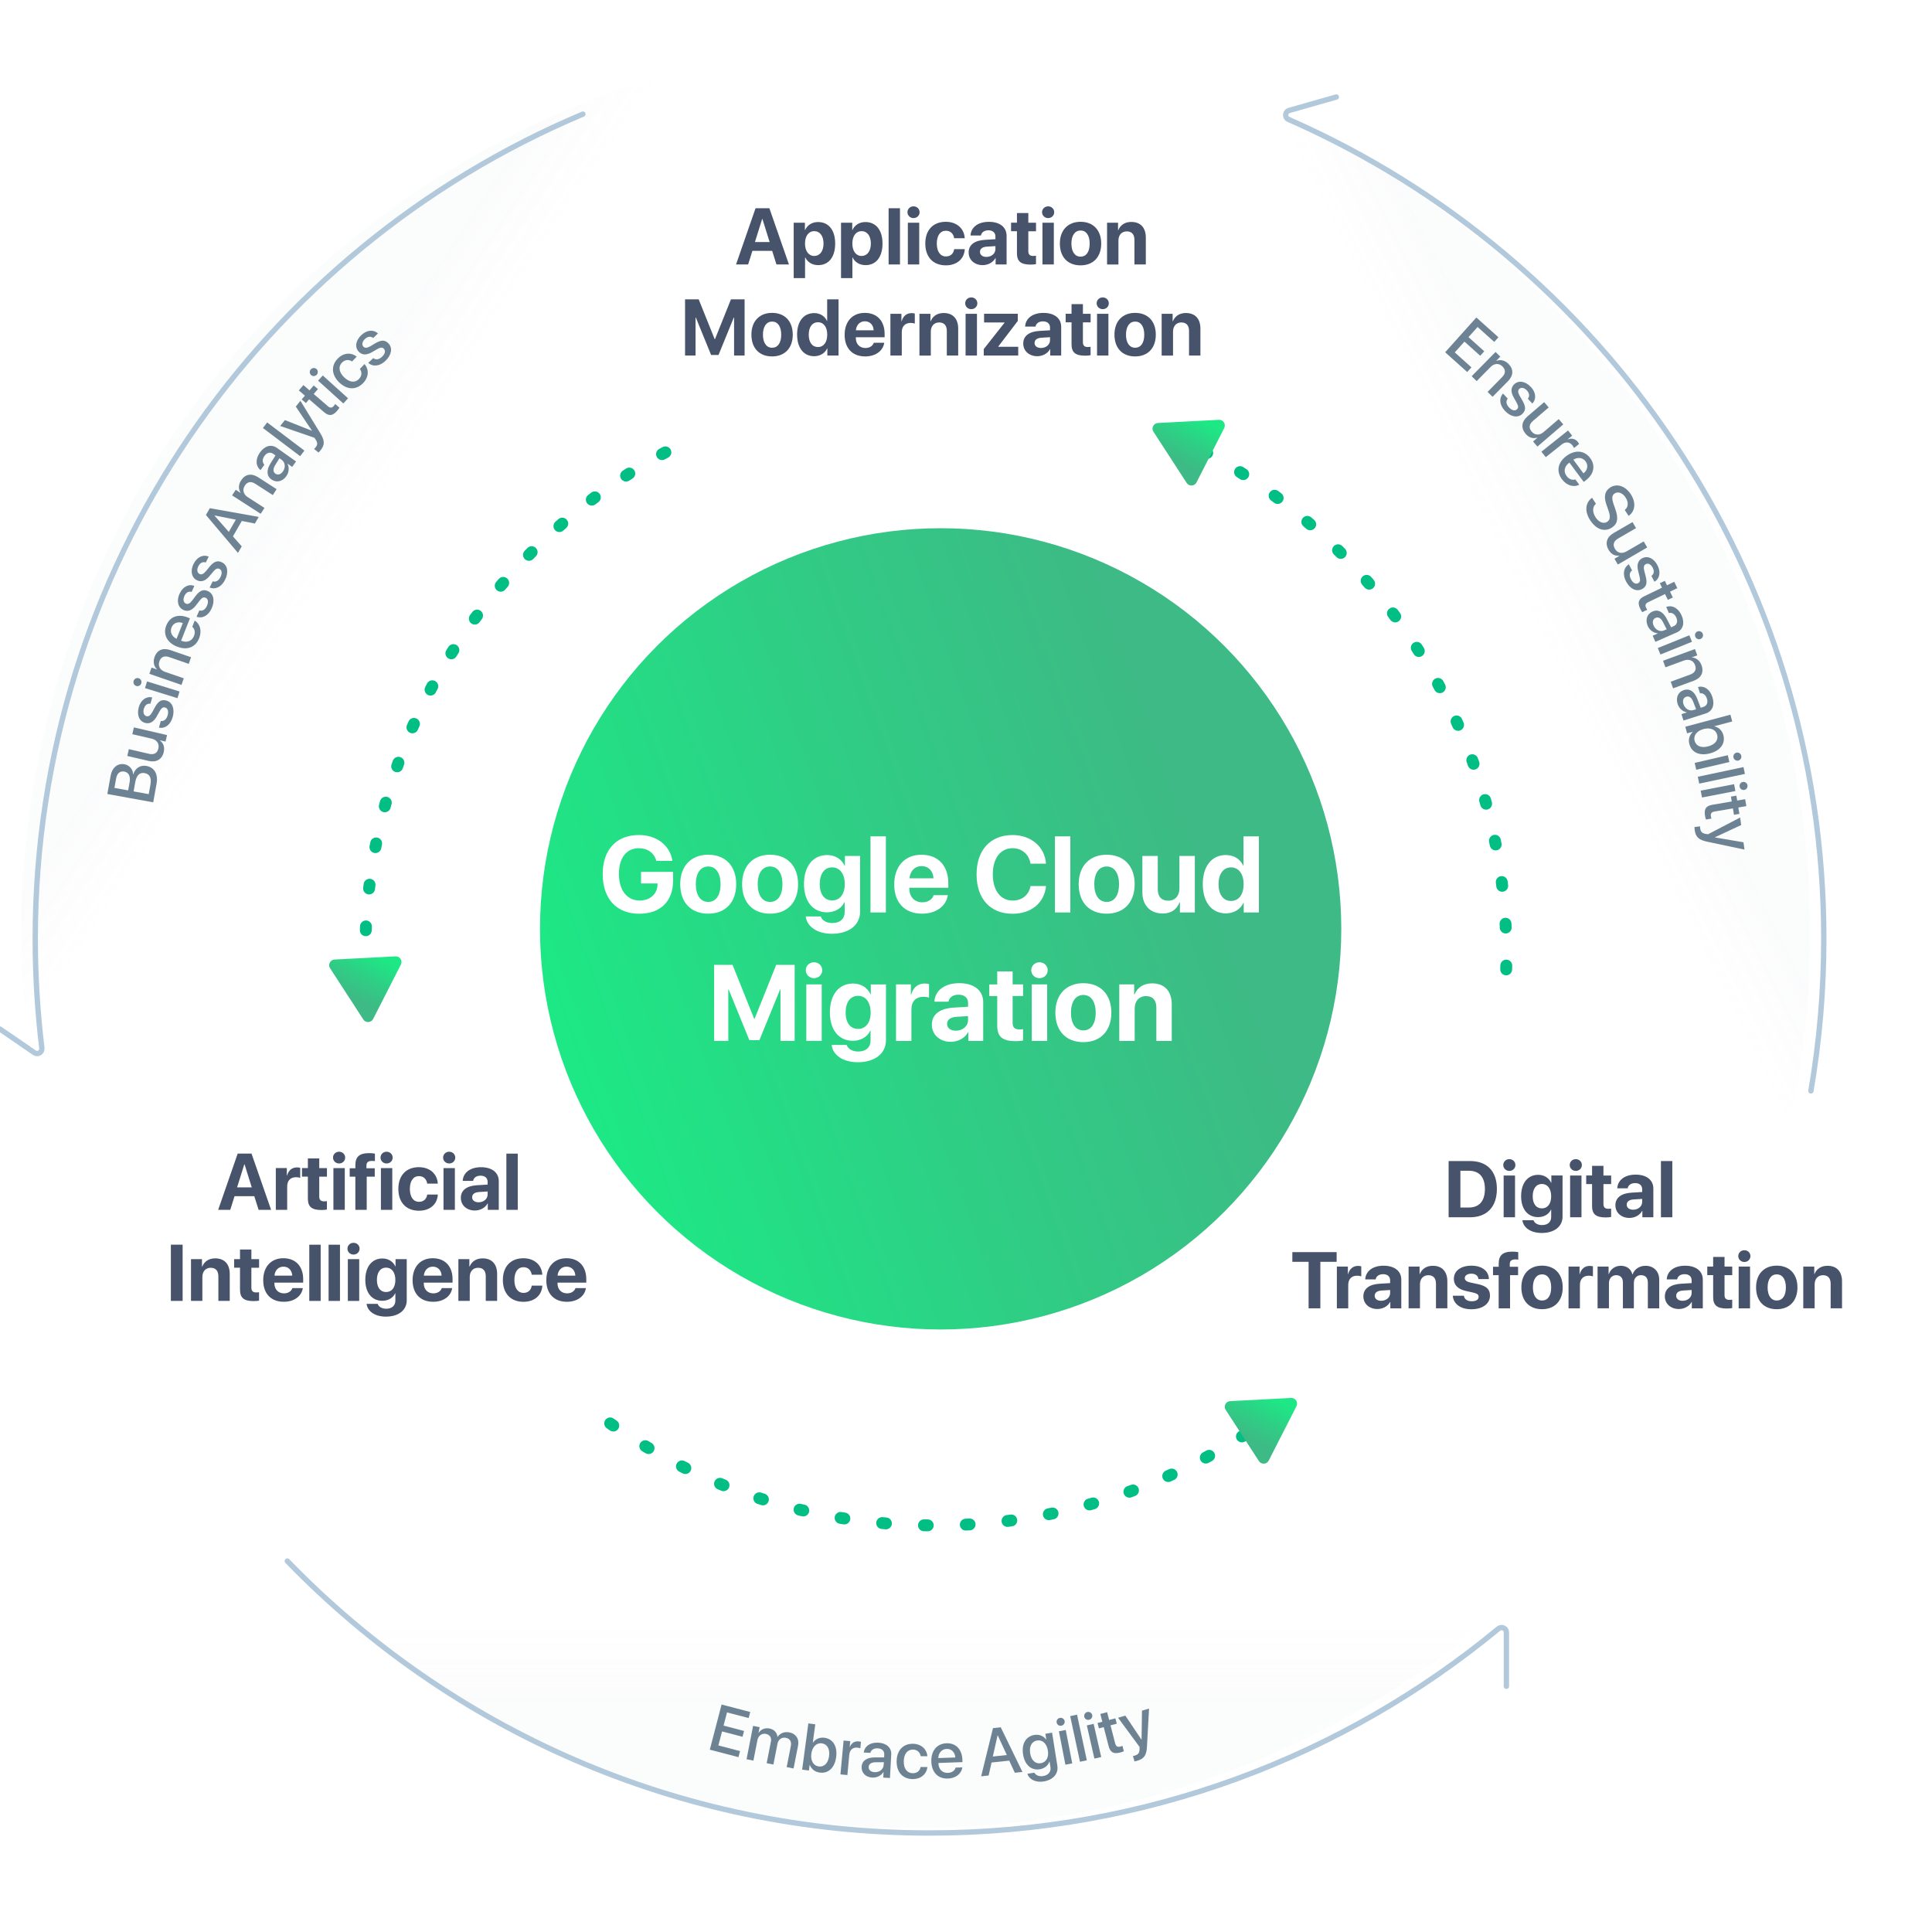 <?xml version="1.0" encoding="UTF-8"?>
<svg id="Layer_1" data-name="Layer 1" xmlns="http://www.w3.org/2000/svg" xmlns:xlink="http://www.w3.org/1999/xlink" viewBox="0 0 700 700">
  <defs>
    <style>
      .cls-1 {
        filter: url(#drop-shadow-10);
      }

      .cls-1, .cls-2, .cls-3 {
        stroke: #b2c8db;
        stroke-linejoin: round;
        stroke-width: 1.94px;
      }

      .cls-1, .cls-2, .cls-3, .cls-4 {
        fill: none;
        stroke-linecap: round;
      }

      .cls-2 {
        filter: url(#drop-shadow-11);
      }

      .cls-3 {
        filter: url(#drop-shadow-12);
      }

      .cls-4 {
        stroke: #00be84;
        stroke-dasharray: 0 0 1.38 13.79;
        stroke-miterlimit: 10;
        stroke-width: 4.3px;
      }

      .cls-5 {
        fill: #fff;
      }

      .cls-6 {
        fill: #6d8393;
      }

      .cls-7 {
        fill: #46536b;
      }

      .cls-8 {
        fill: url(#linear-gradient-5);
      }

      .cls-8, .cls-9, .cls-10 {
        opacity: .15;
      }

      .cls-9 {
        fill: url(#linear-gradient-7);
      }

      .cls-10 {
        fill: url(#linear-gradient-6);
      }

      .cls-11 {
        fill: url(#linear-gradient-3);
      }

      .cls-12 {
        fill: url(#linear-gradient-4);
      }

      .cls-13 {
        fill: url(#linear-gradient-2);
      }

      .cls-14 {
        opacity: .75;
      }

      .cls-15 {
        fill: url(#linear-gradient);
        filter: url(#drop-shadow-9);
      }
    </style>
    <linearGradient id="linear-gradient" x1="504.65" y1="277.99" x2="167.08" y2="398.63" gradientUnits="userSpaceOnUse">
      <stop offset=".21" stop-color="#3dba85"/>
      <stop offset=".51" stop-color="#30cc85"/>
      <stop offset=".88" stop-color="#1de885"/>
    </linearGradient>
    <filter id="drop-shadow-9" filterUnits="userSpaceOnUse">
      <feOffset dx="0" dy="0"/>
      <feGaussianBlur result="blur" stdDeviation="14.33"/>
      <feFlood flood-color="#000" flood-opacity=".25"/>
      <feComposite in2="blur" operator="in"/>
      <feComposite in="SourceGraphic"/>
    </filter>
    <linearGradient id="linear-gradient-2" x1="422.22" y1="171.34" x2="434.14" y2="147.97" xlink:href="#linear-gradient"/>
    <linearGradient id="linear-gradient-3" x1="123.89" y1="365.74" x2="135.81" y2="342.37" xlink:href="#linear-gradient"/>
    <linearGradient id="linear-gradient-4" x1="448.39" y1="525.74" x2="460.31" y2="502.37" xlink:href="#linear-gradient"/>
    <linearGradient id="linear-gradient-5" x1="331.79" y1="661.69" x2="331.79" y2="580.42" gradientUnits="userSpaceOnUse">
      <stop offset=".54" stop-color="#d7dce2"/>
      <stop offset="1" stop-color="#fff" stop-opacity=".15"/>
    </linearGradient>
    <linearGradient id="linear-gradient-6" x1="616.21" y1="181.43" x2="542.28" y2="218.89" xlink:href="#linear-gradient-5"/>
    <linearGradient id="linear-gradient-7" x1="53.49" y1="169.28" x2="125.38" y2="216.87" xlink:href="#linear-gradient-5"/>
    <filter id="drop-shadow-10" filterUnits="userSpaceOnUse">
      <feOffset dx="0" dy="0"/>
      <feGaussianBlur result="blur-2" stdDeviation="31.99"/>
      <feFlood flood-color="#000" flood-opacity=".25"/>
      <feComposite in2="blur-2" operator="in"/>
      <feComposite in="SourceGraphic"/>
    </filter>
    <filter id="drop-shadow-11" filterUnits="userSpaceOnUse">
      <feOffset dx="0" dy="0"/>
      <feGaussianBlur result="blur-3" stdDeviation="31.99"/>
      <feFlood flood-color="#000" flood-opacity=".25"/>
      <feComposite in2="blur-3" operator="in"/>
      <feComposite in="SourceGraphic"/>
    </filter>
    <filter id="drop-shadow-12" filterUnits="userSpaceOnUse">
      <feOffset dx="0" dy="0"/>
      <feGaussianBlur result="blur-4" stdDeviation="31.99"/>
      <feFlood flood-color="#000" flood-opacity=".25"/>
      <feComposite in2="blur-4" operator="in"/>
      <feComposite in="SourceGraphic"/>
    </filter>
  </defs>
  <circle class="cls-15" cx="340.81" cy="336.54" r="145.16"/>
  <path class="cls-4" d="M133.43,367.34c-.72-7.02-1.09-14.16-1.09-21.37,0-83.48,49.48-155.4,120.72-188.05"/>
  <path class="cls-4" d="M463.56,511.02c-34.62,26.15-77.74,41.67-124.49,41.67s-86.1-14.19-119.92-38.32"/>
  <path class="cls-4" d="M422.55,156.78c72.58,32.09,123.24,104.73,123.24,189.19,0,5.89-.24,11.72-.73,17.48"/>
  <path class="cls-13" d="M417.92,156.42l12.04,18.56c.86,1.33,2.83,1.22,3.55-.18l10.05-19.71c.72-1.41-.36-3.07-1.94-2.98l-22.09,1.15c-1.58,.08-2.48,1.84-1.62,3.17Z"/>
  <path class="cls-11" d="M119.6,350.82l12.04,18.56c.86,1.33,2.83,1.22,3.55-.18l10.05-19.71c.72-1.41-.36-3.07-1.94-2.98l-22.09,1.15c-1.58,.08-2.48,1.84-1.62,3.17Z"/>
  <path class="cls-12" d="M444.09,510.82l12.04,18.56c.86,1.33,2.83,1.22,3.55-.18l10.05-19.71c.72-1.41-.36-3.07-1.94-2.98l-22.09,1.15c-1.58,.08-2.48,1.84-1.62,3.17Z"/>
  <g class="cls-14">
    <path class="cls-8" d="M575.5,551.76c-59.38,67.73-146.56,110.49-243.71,110.49s-184.33-42.76-243.71-110.49H221.17c33.11,17.21,70.73,26.91,110.62,26.91s77.51-9.71,110.62-26.91h133.09Z"/>
    <path class="cls-10" d="M655.81,338.26c0,39.14-6.94,76.66-19.66,111.4l-63.92-110.72v-.68c0-89.27-48.66-167.18-120.88-208.66l-63.85-110.59c152.41,26.42,268.31,159.28,268.31,319.25Z"/>
    <path class="cls-9" d="M276.08,19.01l-63.85,110.59c-72.22,41.48-120.88,119.39-120.88,208.66v.68l-63.92,110.72c-12.72-34.73-19.66-72.25-19.66-111.4C7.78,178.29,123.68,45.43,276.08,19.01Z"/>
  </g>
  <path class="cls-1" d="M104.1,565.6c58.89,60.76,141.38,98.53,232.68,98.53,78.31,0,150.14-27.78,206.15-74.03,1.14-.94,2.86-.14,2.86,1.34v19.53"/>
  <path class="cls-2" d="M656.13,395.25c3.07-17.92,4.67-36.34,4.67-55.14,0-132.67-79.75-246.72-193.92-296.83-1.5-.66-1.37-2.82,.21-3.27l17.08-4.86"/>
  <path class="cls-3" d="M211.19,41.35C94.62,90.41,12.77,205.7,12.77,340.11c0,13.42,.82,26.66,2.4,39.65,.18,1.5-1.47,2.51-2.71,1.65l-12.46-8.55"/>
  <g>
    <path class="cls-6" d="M267.56,636.65l-10.38-2.71,4.26-16.36,10.38,2.71-.57,2.19-7.84-2.04-1.25,4.78,7.42,1.94-.55,2.11-7.42-1.94-1.32,5.08,7.84,2.04-.58,2.2Z"/>
    <path class="cls-6" d="M272.86,625.32l2.37,.46-.4,2.04h.06c.8-1.23,2.25-1.88,3.88-1.56,1.68,.33,2.73,1.43,2.92,3.03h.06c.91-1.34,2.51-1.96,4.24-1.62,2.39,.47,3.64,2.36,3.17,4.77l-1.63,8.31-2.5-.49,1.51-7.71c.31-1.56-.36-2.63-1.83-2.91-1.47-.29-2.71,.6-3.01,2.13l-1.48,7.55-2.44-.48,1.55-7.9c.27-1.39-.44-2.45-1.84-2.72-1.47-.29-2.74,.65-3.05,2.21l-1.47,7.47-2.48-.49,2.37-12.1Z"/>
    <path class="cls-6" d="M293.41,639.43h-.05s-.28,2.07-.28,2.07l-2.44-.33,2.24-16.75,2.51,.33-.89,6.62h.06c.92-1.31,2.43-1.98,4.16-1.75,3.08,.41,4.76,3.12,4.24,6.99-.52,3.88-2.84,6.05-5.94,5.63-1.79-.24-3.05-1.29-3.62-2.81Zm.55-4.03c-.34,2.54,.78,4.37,2.68,4.62,1.97,.26,3.41-1.17,3.75-3.76,.34-2.57-.66-4.35-2.63-4.62-1.9-.25-3.46,1.24-3.8,3.76Z"/>
    <path class="cls-6" d="M305.65,630.63l2.4,.22-.19,2.09h.06c.54-1.39,1.72-2.14,3.17-2.01,.36,.03,.67,.12,.85,.17l-.22,2.35c-.19-.1-.63-.2-1.12-.25-1.62-.15-2.73,.84-2.89,2.58l-.68,7.35-2.52-.23,1.14-12.28Z"/>
    <path class="cls-6" d="M312.18,640.12c.12-2.15,1.84-3.38,4.77-3.38h3.38s.05-.96,.05-.96c.08-1.37-.8-2.24-2.34-2.33-1.46-.08-2.41,.57-2.7,1.65l-2.38-.13c.26-2.21,2.25-3.74,5.29-3.57,2.98,.17,4.8,1.85,4.66,4.32l-.47,8.48-2.42-.14,.11-2.02h-.06c-.79,1.32-2.39,2.1-4.01,2.01-2.41-.13-4.01-1.73-3.88-3.94Zm8-.67l.05-.97-3.04,.02c-1.51,.02-2.41,.64-2.46,1.69-.06,1.08,.79,1.83,2.14,1.9,1.77,.1,3.21-1.04,3.3-2.64Z"/>
    <path class="cls-6" d="M333.61,636.29c-.25-1.31-1.22-2.37-2.87-2.38-1.96-.02-3.26,1.6-3.29,4.25-.03,2.71,1.26,4.29,3.23,4.31,1.56,.02,2.59-.83,2.89-2.26l2.44,.03c-.3,2.62-2.41,4.38-5.38,4.35-3.53-.04-5.8-2.47-5.76-6.46,.04-3.91,2.36-6.37,5.86-6.33,3.18,.03,5.09,2.09,5.29,4.52l-2.41-.02Z"/>
    <path class="cls-6" d="M348.65,640.36c-.27,2.26-2.35,3.94-5.17,4.04-3.62,.13-5.9-2.24-6.04-6.13-.14-3.87,2-6.52,5.48-6.65,3.42-.12,5.64,2.22,5.77,5.96l.03,.87-8.71,.31v.15c.08,2.15,1.42,3.52,3.45,3.44,1.44-.05,2.48-.82,2.78-1.91l2.4-.09Zm-8.68-3.38l6.16-.22c-.12-1.88-1.37-3.17-3.14-3.1-1.77,.06-2.96,1.46-3.03,3.32Z"/>
    <path class="cls-6" d="M365.67,637.91l-6.41,.68-1.06,4.71-2.71,.29,4.29-17.45,2.82-.3,7.85,16.17-2.76,.29-2.02-4.38Zm-5.96-1.49l5.08-.54-3.28-7.11h-.07s-1.72,7.64-1.72,7.64Z"/>
    <path class="cls-6" d="M372.25,642.67l2.51-.4c.52,.96,1.74,1.46,3.17,1.23,1.96-.31,2.94-1.61,2.67-3.27l-.32-2h-.05c-.47,1.44-1.77,2.53-3.51,2.81-3.06,.49-5.44-1.58-6.04-5.38-.61-3.83,1-6.56,4.12-7.06,1.73-.27,3.28,.37,4.24,1.66h.05s-.33-2.09-.33-2.09l2.43-.39,1.9,11.96c.46,2.91-1.48,5.16-4.96,5.72-2.87,.46-5.24-.73-5.89-2.79Zm7.41-8.43c-.4-2.5-1.95-3.94-3.9-3.63-1.92,.31-2.92,2.11-2.51,4.65,.41,2.55,1.9,3.9,3.83,3.59,1.96-.31,2.99-2.1,2.59-4.62Z"/>
    <path class="cls-6" d="M382.84,624.13c-.15-.79,.37-1.55,1.16-1.71,.8-.16,1.57,.35,1.73,1.14,.15,.78-.37,1.54-1.18,1.7-.79,.15-1.56-.35-1.71-1.14Zm.81,3.15l2.49-.48,2.35,12.1-2.48,.48-2.35-12.1Z"/>
    <path class="cls-6" d="M387.75,621.78l2.48-.53,3.55,16.54-2.48,.53-3.55-16.54Z"/>
    <path class="cls-6" d="M392.86,622.03c-.18-.79,.32-1.56,1.1-1.74,.8-.18,1.58,.3,1.76,1.09,.18,.78-.32,1.55-1.12,1.73-.79,.18-1.57-.3-1.75-1.08Zm.92,3.12l2.47-.56,2.74,12.02-2.47,.56-2.74-12.02Z"/>
    <path class="cls-6" d="M401.13,620.35l.73,2.83,2.27-.59,.5,1.94-2.27,.59,1.7,6.58c.27,1.03,.84,1.38,1.84,1.12,.25-.06,.64-.19,.79-.26l.5,1.94c-.25,.14-.79,.33-1.33,.47-2.42,.62-3.6-.05-4.19-2.35l-1.77-6.85-1.74,.45-.5-1.94,1.74-.45-.73-2.83,2.46-.64Z"/>
    <path class="cls-6" d="M411.06,638.2l-.58-1.97c.19,0,.6-.13,.8-.19,1.13-.34,1.59-.98,1.6-2.31,0-.02,0-.78,0-.79l-7.78-10.57,2.63-.78,5.85,8.73h.03s.15-10.52,.15-10.52l2.56-.76-.75,13.75c-.16,3.17-1.05,4.43-3.51,5.16-.19,.06-.82,.22-1,.24Z"/>
  </g>
  <g>
    <path class="cls-6" d="M55.52,290.7l-16.63-3.02,1.2-6.64c.54-2.95,2.52-4.59,5.04-4.13,1.76,.32,3.11,1.91,3.08,3.62l.09,.02c.66-2.21,2.54-3.44,4.75-3.04,2.93,.53,4.32,2.99,3.67,6.52l-1.21,6.67Zm-9.09-4.32l.52-2.89c.41-2.24-.29-3.64-1.94-3.94-1.54-.28-2.59,.63-2.93,2.49l-.62,3.43,4.97,.9Zm8.09-2.21c.42-2.33-.31-3.74-2.11-4.06-1.8-.33-2.95,.77-3.39,3.22l-.62,3.41,5.48,.99,.65-3.56Z"/>
    <path class="cls-6" d="M60.53,266.33l-.55,2.36-2.03-.47v.06c1.27,1,1.8,2.4,1.37,4.24-.61,2.61-2.68,3.82-5.43,3.18l-7.77-1.8,.57-2.47,7.29,1.69c1.83,.42,3.01-.22,3.4-1.92,.41-1.78-.57-3.14-2.44-3.57l-7-1.62,.57-2.46,12.01,2.78Z"/>
    <path class="cls-6" d="M50.27,256.26c.74-2.64,2.73-4.08,4.87-3.57l-.64,2.29c-1.1-.19-2.01,.5-2.39,1.87-.37,1.32,.03,2.38,.97,2.64,.73,.2,1.39-.25,2.04-1.39l1.02-1.87c1.24-2.23,2.4-2.89,4.15-2.4,2.17,.6,3.1,3.04,2.28,5.96-.78,2.81-2.76,4.27-4.99,3.86l.67-2.42c1.19,.13,2.07-.58,2.49-2.07,.41-1.47,.05-2.54-.91-2.81-.76-.21-1.3,.12-1.96,1.28l-1.11,1.98c-1.12,2-2.54,2.77-4.2,2.31-2.12-.59-3.06-2.87-2.28-5.65Z"/>
    <path class="cls-6" d="M49.37,248.54c-.77-.24-1.19-1.06-.95-1.83,.24-.78,1.05-1.22,1.83-.98,.76,.24,1.18,1.05,.94,1.84-.24,.77-1.05,1.21-1.81,.97Zm3.16,.77l.75-2.42,11.77,3.65-.75,2.42-11.77-3.65Z"/>
    <path class="cls-6" d="M54.11,244.16l.79-2.28,1.95,.67,.02-.05c-1.11-1.09-1.5-2.61-.88-4.41,.89-2.57,3.03-3.48,5.7-2.56l7.54,2.6-.83,2.4-7.08-2.44c-1.75-.6-3-.12-3.57,1.54-.58,1.68,.24,3.18,2.05,3.8l6.79,2.34-.83,2.39-11.65-4.02Z"/>
    <path class="cls-6" d="M70.54,224.86c1.96,1.15,2.67,3.73,1.63,6.35-1.33,3.37-4.41,4.5-8.03,3.07-3.6-1.42-5.17-4.44-3.89-7.67,1.26-3.18,4.29-4.28,7.76-2.9l.81,.32-3.2,8.09,.14,.06c2,.79,3.79,.11,4.53-1.77,.53-1.34,.25-2.6-.63-3.31l.88-2.23Zm-6.57,6.6l2.27-5.73c-1.78-.64-3.45-.01-4.1,1.63-.65,1.64,.15,3.29,1.83,4.1Z"/>
    <path class="cls-6" d="M65.08,215.11c1.11-2.51,3.3-3.64,5.33-2.82l-.97,2.17c-1.07-.34-2.06,.2-2.64,1.5-.56,1.25-.32,2.36,.57,2.75,.7,.31,1.41-.04,2.22-1.08l1.28-1.7c1.56-2.03,2.79-2.5,4.45-1.77,2.06,.91,2.62,3.46,1.39,6.22-1.18,2.67-3.35,3.82-5.5,3.08l1.02-2.29c1.16,.3,2.13-.27,2.76-1.68,.62-1.39,.42-2.51-.49-2.91-.72-.32-1.3-.07-2.13,.98l-1.39,1.79c-1.4,1.82-2.91,2.37-4.49,1.67-2.01-.89-2.61-3.29-1.43-5.92Z"/>
    <path class="cls-6" d="M70.16,204.28c1.22-2.46,3.45-3.5,5.45-2.6l-1.06,2.13c-1.05-.39-2.07,.11-2.7,1.38-.61,1.23-.42,2.34,.46,2.78,.68,.34,1.42,.02,2.26-.98l1.35-1.65c1.64-1.96,2.9-2.38,4.52-1.58,2.02,1,2.47,3.57,1.13,6.27-1.29,2.62-3.51,3.68-5.62,2.85l1.11-2.25c1.15,.35,2.14-.18,2.83-1.57,.68-1.36,.52-2.49-.37-2.93-.7-.35-1.3-.12-2.17,.89l-1.46,1.73c-1.47,1.76-3.01,2.25-4.55,1.48-1.97-.98-2.46-3.39-1.19-5.98Z"/>
    <path class="cls-6" d="M87.61,188.75l-3.22,5.59,3.19,3.62-1.36,2.37-11.61-13.74,1.42-2.46,17.71,3.15-1.39,2.41-4.74-.94Zm-4.71,3.96l2.55-4.43-7.69-1.52-.04,.06,5.17,5.89Z"/>
    <path class="cls-6" d="M84.1,179.49l1.31-2.03,1.73,1.12,.03-.05c-.82-1.32-.84-2.9,.19-4.49,1.47-2.29,3.77-2.66,6.15-1.13l6.71,4.32-1.38,2.14-6.3-4.06c-1.56-1-2.88-.83-3.84,.65-.96,1.5-.52,3.15,1.08,4.18l6.04,3.89-1.37,2.13-10.37-6.68Z"/>
    <path class="cls-6" d="M98.35,173.73c-1.76-1.25-1.89-3.36-.33-5.85l1.79-2.87-.78-.55c-1.12-.79-2.33-.51-3.22,.75-.85,1.2-.8,2.35-.03,3.17l-1.38,1.95c-1.74-1.4-1.98-3.9-.22-6.39,1.73-2.44,4.12-3.09,6.14-1.66l6.94,4.91-1.4,1.98-1.66-1.17-.03,.05c.71,1.38,.51,3.15-.42,4.47-1.39,1.97-3.59,2.48-5.4,1.2Zm3.69-7.14l-.79-.56-1.6,2.59c-.79,1.3-.74,2.38,.12,2.99,.88,.62,1.97,.3,2.75-.81,1.02-1.45,.83-3.28-.49-4.21Z"/>
    <path class="cls-6" d="M95.27,155.08l1.53-2.02,13.48,10.2-1.53,2.02-13.48-10.2Z"/>
    <path class="cls-6" d="M115.41,163.97l-1.6-1.29c.15-.12,.42-.45,.55-.61,.74-.92,.75-1.71,0-2.81-.02-.01-.44-.64-.45-.65l-12.4-4.27,1.72-2.13,9.77,3.86,.02-.03-5.85-8.73,1.68-2.08,7.2,11.74c1.67,2.7,1.66,4.24,.04,6.24-.12,.16-.55,.64-.69,.77Z"/>
    <path class="cls-6" d="M109.93,139.53l2.21,1.91,1.53-1.78,1.52,1.31-1.53,1.78,5.15,4.44c.81,.7,1.48,.65,2.15-.13,.17-.19,.42-.52,.5-.67l1.52,1.31c-.13,.26-.46,.72-.83,1.14-1.63,1.89-2.99,2.01-4.79,.45l-5.36-4.62-1.17,1.36-1.52-1.31,1.17-1.36-2.21-1.91,1.66-1.93Z"/>
    <path class="cls-6" d="M112.71,135.89c-.6-.54-.64-1.46-.1-2.06,.55-.61,1.47-.66,2.07-.12,.59,.53,.63,1.45,.08,2.06-.54,.6-1.46,.66-2.05,.12Zm2.54,2.03l1.7-1.88,9.15,8.27-1.7,1.88-9.15-8.27Z"/>
    <path class="cls-6" d="M127.58,130.96c-1.12-.72-2.56-.74-3.71,.45-1.36,1.41-1.08,3.47,.83,5.31,1.95,1.88,3.99,2.03,5.35,.61,1.08-1.12,1.17-2.45,.34-3.66l1.69-1.76c1.71,2.02,1.54,4.76-.52,6.9-2.45,2.54-5.78,2.52-8.65-.24-2.82-2.71-3.01-6.09-.58-8.61,2.2-2.29,5.01-2.27,6.92-.75l-1.67,1.74Z"/>
    <path class="cls-6" d="M130.92,121.42c1.98-1.9,4.43-2.11,6.01-.59l-1.72,1.64c-.86-.72-1.99-.6-3.01,.38-.99,.95-1.19,2.06-.52,2.77,.53,.55,1.32,.5,2.46-.15l1.83-1.09c2.21-1.29,3.53-1.26,4.79,.06,1.56,1.63,1.11,4.19-1.08,6.28-2.11,2.02-4.55,2.26-6.26,.76l1.81-1.73c.96,.72,2.08,.56,3.2-.51,1.1-1.05,1.34-2.16,.65-2.88-.54-.57-1.18-.56-2.34,.1l-1.96,1.13c-1.98,1.15-3.6,1.09-4.79-.16-1.52-1.59-1.16-4.03,.92-6.02Z"/>
  </g>
  <g>
    <path class="cls-7" d="M279.77,90.88h-7.16l-1.55,4.94h-4.38l7.07-20.37h5.01l7.09,20.37h-4.53l-1.55-4.94Zm-6.24-3.19h5.32l-2.61-8.34h-.1l-2.61,8.34Z"/>
    <path class="cls-7" d="M302.6,88.25c0,4.87-2.34,7.81-6.13,7.81-2.2,0-3.9-1.07-4.7-2.78h-.08v7.48h-4.12v-20.07h4.06v2.64h.08c.82-1.78,2.5-2.88,4.69-2.88,3.84,0,6.2,2.92,6.2,7.81Zm-4.22,0c0-2.74-1.3-4.5-3.36-4.5s-3.35,1.79-3.35,4.5,1.33,4.49,3.35,4.49,3.36-1.74,3.36-4.49Z"/>
    <path class="cls-7" d="M319.75,88.25c0,4.87-2.34,7.81-6.13,7.81-2.2,0-3.9-1.07-4.7-2.78h-.08v7.48h-4.12v-20.07h4.06v2.64h.08c.82-1.78,2.5-2.88,4.69-2.88,3.84,0,6.2,2.92,6.2,7.81Zm-4.22,0c0-2.74-1.3-4.5-3.36-4.5s-3.35,1.79-3.35,4.5,1.33,4.49,3.35,4.49,3.36-1.74,3.36-4.49Z"/>
    <path class="cls-7" d="M321.96,75.45h4.12v20.37h-4.12v-20.37Z"/>
    <path class="cls-7" d="M328.79,76.89c0-1.2,.96-2.13,2.2-2.13s2.2,.93,2.2,2.13-.96,2.13-2.2,2.13-2.2-.95-2.2-2.13Zm.14,3.8h4.12v15.13h-4.12v-15.13Z"/>
    <path class="cls-7" d="M345.71,86.32c-.24-1.59-1.3-2.72-2.99-2.72-2.03,0-3.3,1.72-3.3,4.64s1.27,4.67,3.32,4.67c1.65,0,2.72-.99,2.98-2.64h3.84c-.21,3.57-2.88,5.87-6.86,5.87-4.56,0-7.45-2.96-7.45-7.9s2.89-7.88,7.42-7.88c4.09,0,6.69,2.53,6.87,5.96h-3.83Z"/>
    <path class="cls-7" d="M350.96,91.47c0-2.75,2.12-4.35,5.89-4.57l3.81-.23v-1c0-1.41-.99-2.23-2.54-2.23s-2.51,.76-2.71,1.88h-3.77c.16-2.94,2.65-4.95,6.66-4.95s6.41,2,6.41,5.05v10.4h-3.98v-2.31h-.08c-.85,1.61-2.72,2.55-4.62,2.55-2.88,0-5.07-1.86-5.07-4.59Zm9.7-1.2v-1.1l-3.19,.2c-1.54,.11-2.41,.8-2.41,1.88,0,1.13,.93,1.83,2.33,1.83,1.79,0,3.27-1.17,3.27-2.81Z"/>
    <path class="cls-7" d="M372.58,77.2v3.49h2.79v3.1h-2.79v7.24c0,1.16,.56,1.71,1.78,1.71,.37,0,.75-.03,1-.07v3.03c-.42,.1-1.13,.17-1.96,.17-3.56,0-4.94-1.19-4.94-4.14v-7.95h-2.13v-3.1h2.13v-3.49h4.12Z"/>
    <path class="cls-7" d="M377.56,76.89c0-1.2,.96-2.13,2.2-2.13s2.2,.93,2.2,2.13-.96,2.13-2.2,2.13-2.2-.95-2.2-2.13Zm.14,3.8h4.12v15.13h-4.12v-15.13Z"/>
    <path class="cls-7" d="M384.01,88.24c0-4.9,2.96-7.88,7.49-7.88s7.49,2.96,7.49,7.88-2.92,7.9-7.49,7.9-7.49-2.94-7.49-7.9Zm10.8,.01c0-3.01-1.3-4.74-3.3-4.74s-3.32,1.74-3.32,4.74,1.28,4.74,3.32,4.74,3.3-1.71,3.3-4.74Z"/>
    <path class="cls-7" d="M401.11,80.69h3.98v2.7h.08c.8-1.88,2.4-2.98,4.73-2.98,3.36,0,5.25,2.12,5.25,5.66v9.75h-4.12v-8.89c0-1.98-.93-3.1-2.78-3.1s-3.02,1.35-3.02,3.32v8.68h-4.12v-15.13Z"/>
    <path class="cls-7" d="M265.97,128.82v-13.75h-.11l-5.53,13.55h-2.68l-5.53-13.55h-.11v13.75h-3.8v-20.37h4.94l5.79,14.44h.11l5.79-14.44h4.94v20.37h-3.8Z"/>
    <path class="cls-7" d="M272.25,121.24c0-4.9,2.96-7.88,7.49-7.88s7.49,2.96,7.49,7.88-2.92,7.9-7.49,7.9-7.49-2.94-7.49-7.9Zm10.8,.01c0-3.01-1.3-4.74-3.3-4.74s-3.32,1.74-3.32,4.74,1.28,4.74,3.32,4.74,3.3-1.71,3.3-4.74Z"/>
    <path class="cls-7" d="M288.8,121.22c0-4.8,2.4-7.78,6.2-7.78,2.19,0,3.88,1.16,4.62,2.84h.08v-7.83h4.12v20.37h-4.06v-2.6h-.07c-.73,1.67-2.48,2.84-4.71,2.84-3.78,0-6.17-2.99-6.17-7.83Zm4.22,.03c0,2.78,1.27,4.49,3.34,4.49s3.36-1.72,3.36-4.49-1.31-4.5-3.36-4.5-3.34,1.74-3.34,4.5Z"/>
    <path class="cls-7" d="M320.38,124.19c-.45,2.96-3.16,4.95-6.9,4.95-4.66,0-7.45-2.98-7.45-7.82s2.82-7.96,7.3-7.96,7.18,2.98,7.18,7.58v1.26h-10.43v.25c0,2.16,1.37,3.64,3.47,3.64,1.51,0,2.67-.75,3.05-1.91h3.78Zm-10.26-4.52h6.42c-.08-1.93-1.34-3.26-3.18-3.26s-3.1,1.37-3.25,3.26Z"/>
    <path class="cls-7" d="M322.62,113.69h3.98v2.72h.08c.54-1.92,1.82-2.96,3.6-2.96,.48,0,.89,.07,1.17,.16v3.63c-.34-.14-.9-.24-1.5-.24-2.03,0-3.22,1.24-3.22,3.37v8.45h-4.12v-15.13Z"/>
    <path class="cls-7" d="M333.13,113.69h3.98v2.7h.08c.8-1.88,2.4-2.98,4.73-2.98,3.36,0,5.25,2.12,5.25,5.66v9.75h-4.12v-8.89c0-1.98-.93-3.1-2.78-3.1s-3.02,1.35-3.02,3.32v8.68h-4.12v-15.13Z"/>
    <path class="cls-7" d="M349.71,109.89c0-1.2,.96-2.13,2.2-2.13s2.2,.93,2.2,2.13-.96,2.13-2.2,2.13-2.2-.95-2.2-2.13Zm.14,3.8h4.12v15.13h-4.12v-15.13Z"/>
    <path class="cls-7" d="M356.43,126.47l7.54-9.56v-.08h-7.42v-3.15h12.21v2.61l-7.09,9.29v.07h7.25v3.16h-12.49v-2.34Z"/>
    <path class="cls-7" d="M370.74,124.47c0-2.75,2.12-4.35,5.89-4.57l3.81-.23v-1c0-1.41-.99-2.23-2.54-2.23s-2.51,.76-2.71,1.88h-3.77c.16-2.94,2.65-4.95,6.66-4.95s6.41,2,6.41,5.05v10.4h-3.98v-2.31h-.08c-.85,1.61-2.72,2.55-4.62,2.55-2.88,0-5.07-1.86-5.07-4.59Zm9.7-1.2v-1.1l-3.19,.2c-1.54,.11-2.41,.8-2.41,1.88,0,1.13,.93,1.83,2.33,1.83,1.79,0,3.27-1.17,3.27-2.81Z"/>
    <path class="cls-7" d="M392.36,110.2v3.49h2.79v3.1h-2.79v7.24c0,1.16,.56,1.71,1.78,1.71,.37,0,.75-.03,1-.07v3.03c-.42,.1-1.13,.17-1.96,.17-3.56,0-4.94-1.19-4.94-4.14v-7.95h-2.13v-3.1h2.13v-3.49h4.12Z"/>
    <path class="cls-7" d="M397.34,109.89c0-1.2,.96-2.13,2.2-2.13s2.2,.93,2.2,2.13-.96,2.13-2.2,2.13-2.2-.95-2.2-2.13Zm.14,3.8h4.12v15.13h-4.12v-15.13Z"/>
    <path class="cls-7" d="M403.79,121.24c0-4.9,2.96-7.88,7.49-7.88s7.49,2.96,7.49,7.88-2.92,7.9-7.49,7.9-7.49-2.94-7.49-7.9Zm10.8,.01c0-3.01-1.3-4.74-3.3-4.74s-3.32,1.74-3.32,4.74,1.28,4.74,3.32,4.74,3.3-1.71,3.3-4.74Z"/>
    <path class="cls-7" d="M420.89,113.69h3.98v2.7h.08c.8-1.88,2.4-2.98,4.73-2.98,3.36,0,5.25,2.12,5.25,5.66v9.75h-4.12v-8.89c0-1.98-.93-3.1-2.78-3.1s-3.02,1.35-3.02,3.32v8.68h-4.12v-15.13Z"/>
  </g>
  <g>
    <path class="cls-7" d="M532.64,420.67c6.11,0,9.71,3.64,9.71,10.11s-3.6,10.26-9.71,10.26h-7.78v-20.37h7.78Zm-3.51,16.84h3.01c3.81,0,5.87-2.32,5.87-6.72s-2.12-6.61-5.87-6.61h-3.01v13.32Z"/>
    <path class="cls-7" d="M544.66,422.11c0-1.2,.96-2.13,2.2-2.13s2.2,.93,2.2,2.13-.96,2.13-2.2,2.13-2.2-.95-2.2-2.13Zm.14,3.8h4.12v15.13h-4.12v-15.13Z"/>
    <path class="cls-7" d="M551.58,442.11h4.04c.32,1.04,1.51,1.76,3.08,1.76,2.13,0,3.32-1.19,3.32-2.94v-2.65h-.08c-.71,1.61-2.48,2.71-4.67,2.71-3.7,0-6.14-2.85-6.14-7.58s2.37-7.75,6.21-7.75c2.17,0,3.88,1.14,4.67,2.88h.07v-2.64h4.06v14.92c0,3.61-3.02,5.91-7.55,5.91-3.98,0-6.68-1.93-7-4.63Zm10.44-8.67c0-2.72-1.31-4.47-3.37-4.47s-3.32,1.72-3.32,4.47,1.27,4.38,3.32,4.38,3.37-1.64,3.37-4.38Z"/>
    <path class="cls-7" d="M568.74,422.11c0-1.2,.96-2.13,2.2-2.13s2.2,.93,2.2,2.13-.96,2.13-2.2,2.13-2.2-.95-2.2-2.13Zm.14,3.8h4.12v15.13h-4.12v-15.13Z"/>
    <path class="cls-7" d="M580.96,422.42v3.49h2.79v3.11h-2.79v7.24c0,1.16,.56,1.71,1.78,1.71,.37,0,.75-.03,1-.07v3.03c-.42,.1-1.13,.17-1.96,.17-3.56,0-4.94-1.19-4.94-4.14v-7.95h-2.13v-3.11h2.13v-3.49h4.12Z"/>
    <path class="cls-7" d="M585.29,436.69c0-2.75,2.12-4.35,5.89-4.57l3.81-.23v-1c0-1.41-.99-2.23-2.54-2.23s-2.51,.76-2.71,1.88h-3.77c.16-2.94,2.65-4.95,6.66-4.95s6.41,2,6.41,5.05v10.4h-3.98v-2.31h-.08c-.85,1.61-2.72,2.55-4.62,2.55-2.88,0-5.07-1.86-5.07-4.59Zm9.7-1.2v-1.1l-3.19,.2c-1.54,.11-2.41,.8-2.41,1.88,0,1.13,.93,1.83,2.33,1.83,1.79,0,3.27-1.17,3.27-2.81Z"/>
    <path class="cls-7" d="M601.79,420.67h4.12v20.37h-4.12v-20.37Z"/>
    <path class="cls-7" d="M474.13,474.03v-16.85h-5.89v-3.51h16.05v3.51h-5.9v16.85h-4.26Z"/>
    <path class="cls-7" d="M484.38,458.9h3.98v2.72h.08c.54-1.92,1.82-2.96,3.6-2.96,.48,0,.89,.07,1.17,.16v3.63c-.34-.14-.9-.24-1.5-.24-2.03,0-3.22,1.24-3.22,3.37v8.45h-4.12v-15.13Z"/>
    <path class="cls-7" d="M493.97,469.69c0-2.75,2.12-4.35,5.89-4.57l3.81-.23v-1c0-1.41-.99-2.23-2.54-2.23s-2.51,.76-2.71,1.88h-3.77c.16-2.94,2.65-4.95,6.66-4.95s6.41,2,6.41,5.05v10.4h-3.98v-2.31h-.08c-.85,1.61-2.72,2.55-4.62,2.55-2.88,0-5.07-1.86-5.07-4.59Zm9.7-1.2v-1.1l-3.19,.2c-1.54,.11-2.41,.8-2.41,1.88,0,1.13,.93,1.83,2.33,1.83,1.79,0,3.27-1.17,3.27-2.81Z"/>
    <path class="cls-7" d="M510.36,458.9h3.98v2.7h.08c.8-1.88,2.4-2.98,4.73-2.98,3.36,0,5.25,2.12,5.25,5.66v9.75h-4.12v-8.89c0-1.98-.93-3.11-2.78-3.11s-3.02,1.35-3.02,3.32v8.68h-4.12v-15.13Z"/>
    <path class="cls-7" d="M533.14,458.58c3.8,0,6.27,1.92,6.32,4.86h-3.8c-.08-1.21-1.06-1.96-2.58-1.96-1.43,0-2.36,.65-2.36,1.62,0,.75,.65,1.26,1.98,1.57l2.89,.62c3.03,.68,4.26,1.88,4.26,4.14,0,2.98-2.74,4.94-6.73,4.94s-6.52-1.95-6.75-4.9h4.02c.2,1.27,1.2,2,2.84,2s2.51-.62,2.51-1.61c0-.76-.51-1.19-1.86-1.51l-2.79-.62c-2.87-.65-4.33-2.14-4.33-4.38,0-2.88,2.5-4.77,6.38-4.77Z"/>
    <path class="cls-7" d="M543.01,462.01h-2.06v-3.03h2.06v-1.14c0-2.96,1.4-4.35,4.98-4.35,.76,0,1.62,.08,2.1,.18v2.72c-.3-.06-.71-.08-1.12-.08-1.35,0-1.95,.59-1.95,1.67v1h3.01v3.03h-2.91v12.03h-4.12v-12.03Z"/>
    <path class="cls-7" d="M551.22,466.45c0-4.9,2.96-7.88,7.49-7.88s7.49,2.96,7.49,7.88-2.92,7.9-7.49,7.9-7.49-2.94-7.49-7.9Zm10.8,.01c0-3.01-1.3-4.74-3.3-4.74s-3.32,1.74-3.32,4.74,1.28,4.74,3.32,4.74,3.3-1.71,3.3-4.74Z"/>
    <path class="cls-7" d="M568.32,458.9h3.98v2.72h.08c.54-1.92,1.82-2.96,3.6-2.96,.48,0,.89,.07,1.17,.16v3.63c-.34-.14-.9-.24-1.5-.24-2.03,0-3.22,1.24-3.22,3.37v8.45h-4.12v-15.13Z"/>
    <path class="cls-7" d="M578.84,458.9h3.98v2.74h.08c.64-1.82,2.26-3.02,4.32-3.02,2.19,0,3.71,1.13,4.22,3.11h.08c.68-1.91,2.48-3.11,4.7-3.11,2.96,0,4.95,2.03,4.95,5.08v10.33h-4.12v-9.3c0-1.75-.88-2.71-2.47-2.71s-2.6,1.14-2.6,2.82v9.19h-3.97v-9.43c0-1.62-.92-2.58-2.44-2.58s-2.62,1.19-2.62,2.88v9.13h-4.12v-15.13Z"/>
    <path class="cls-7" d="M603.21,469.69c0-2.75,2.12-4.35,5.89-4.57l3.81-.23v-1c0-1.41-.99-2.23-2.54-2.23s-2.51,.76-2.71,1.88h-3.77c.16-2.94,2.65-4.95,6.66-4.95s6.41,2,6.41,5.05v10.4h-3.98v-2.31h-.08c-.85,1.61-2.72,2.55-4.62,2.55-2.88,0-5.07-1.86-5.07-4.59Zm9.7-1.2v-1.1l-3.19,.2c-1.54,.11-2.41,.8-2.41,1.88,0,1.13,.93,1.83,2.33,1.83,1.79,0,3.27-1.17,3.27-2.81Z"/>
    <path class="cls-7" d="M624.83,455.42v3.49h2.79v3.11h-2.79v7.24c0,1.16,.56,1.71,1.78,1.71,.37,0,.75-.03,1-.07v3.03c-.42,.1-1.13,.17-1.96,.17-3.56,0-4.94-1.19-4.94-4.14v-7.95h-2.13v-3.11h2.13v-3.49h4.12Z"/>
    <path class="cls-7" d="M629.81,455.11c0-1.2,.96-2.13,2.2-2.13s2.2,.93,2.2,2.13-.96,2.13-2.2,2.13-2.2-.95-2.2-2.13Zm.14,3.8h4.12v15.13h-4.12v-15.13Z"/>
    <path class="cls-7" d="M636.26,466.45c0-4.9,2.96-7.88,7.49-7.88s7.5,2.96,7.5,7.88-2.92,7.9-7.5,7.9-7.49-2.94-7.49-7.9Zm10.8,.01c0-3.01-1.3-4.74-3.3-4.74s-3.32,1.74-3.32,4.74,1.28,4.74,3.32,4.74,3.3-1.71,3.3-4.74Z"/>
    <path class="cls-7" d="M653.36,458.9h3.98v2.7h.08c.8-1.88,2.4-2.98,4.73-2.98,3.36,0,5.25,2.12,5.25,5.66v9.75h-4.12v-8.89c0-1.98-.93-3.11-2.78-3.11s-3.02,1.35-3.02,3.32v8.68h-4.12v-15.13Z"/>
  </g>
  <g>
    <path class="cls-7" d="M92.14,433.4h-7.16l-1.55,4.94h-4.38l7.07-20.37h5.01l7.09,20.37h-4.53l-1.55-4.94Zm-6.24-3.19h5.32l-2.61-8.34h-.1l-2.61,8.34Z"/>
    <path class="cls-7" d="M99.94,423.21h3.98v2.72h.08c.54-1.92,1.82-2.96,3.6-2.96,.48,0,.89,.07,1.17,.16v3.63c-.34-.14-.9-.24-1.5-.24-2.03,0-3.22,1.24-3.22,3.37v8.45h-4.12v-15.13Z"/>
    <path class="cls-7" d="M115.67,419.73v3.49h2.79v3.11h-2.79v7.24c0,1.16,.56,1.71,1.78,1.71,.37,0,.75-.03,1-.07v3.03c-.42,.1-1.13,.17-1.96,.17-3.56,0-4.94-1.19-4.94-4.14v-7.95h-2.13v-3.11h2.13v-3.49h4.12Z"/>
    <path class="cls-7" d="M120.66,419.42c0-1.2,.96-2.13,2.2-2.13s2.2,.93,2.2,2.13-.96,2.13-2.2,2.13-2.2-.95-2.2-2.13Zm.14,3.8h4.12v15.13h-4.12v-15.13Z"/>
    <path class="cls-7" d="M128.76,426.32h-2.06v-3.03h2.06v-1.14c0-2.96,1.4-4.35,4.98-4.35,.76,0,1.62,.08,2.1,.18v2.72c-.3-.06-.71-.08-1.12-.08-1.35,0-1.95,.59-1.95,1.67v1h3.01v3.03h-2.91v12.03h-4.12v-12.03Z"/>
    <path class="cls-7" d="M137.87,419.42c0-1.2,.96-2.13,2.2-2.13s2.2,.93,2.2,2.13-.96,2.13-2.2,2.13-2.2-.95-2.2-2.13Zm.14,3.8h4.12v15.13h-4.12v-15.13Z"/>
    <path class="cls-7" d="M154.79,428.85c-.24-1.59-1.3-2.72-2.99-2.72-2.03,0-3.3,1.72-3.3,4.64s1.27,4.67,3.32,4.67c1.65,0,2.72-.99,2.98-2.64h3.84c-.21,3.57-2.88,5.87-6.86,5.87-4.56,0-7.45-2.96-7.45-7.9s2.89-7.88,7.42-7.88c4.09,0,6.69,2.53,6.87,5.96h-3.83Z"/>
    <path class="cls-7" d="M160.55,419.42c0-1.2,.96-2.13,2.2-2.13s2.2,.93,2.2,2.13-.96,2.13-2.2,2.13-2.2-.95-2.2-2.13Zm.14,3.8h4.12v15.13h-4.12v-15.13Z"/>
    <path class="cls-7" d="M166.97,434c0-2.75,2.12-4.35,5.89-4.57l3.81-.23v-1c0-1.41-.99-2.23-2.54-2.23s-2.51,.76-2.71,1.88h-3.77c.16-2.94,2.65-4.95,6.66-4.95s6.41,2,6.41,5.05v10.4h-3.98v-2.31h-.08c-.85,1.61-2.72,2.55-4.62,2.55-2.88,0-5.07-1.86-5.07-4.59Zm9.7-1.2v-1.1l-3.19,.2c-1.54,.11-2.41,.8-2.41,1.88,0,1.13,.93,1.83,2.33,1.83,1.79,0,3.27-1.17,3.27-2.81Z"/>
    <path class="cls-7" d="M183.47,417.98h4.12v20.37h-4.12v-20.37Z"/>
    <path class="cls-7" d="M61.91,471.34v-20.37h4.26v20.37h-4.26Z"/>
    <path class="cls-7" d="M69.2,456.21h3.98v2.7h.08c.8-1.88,2.4-2.98,4.73-2.98,3.36,0,5.25,2.12,5.25,5.66v9.75h-4.12v-8.89c0-1.98-.93-3.11-2.78-3.11s-3.02,1.35-3.02,3.32v8.68h-4.12v-15.13Z"/>
    <path class="cls-7" d="M91.08,452.73v3.49h2.79v3.11h-2.79v7.24c0,1.16,.56,1.71,1.78,1.71,.37,0,.75-.03,1-.07v3.03c-.42,.1-1.13,.17-1.96,.17-3.56,0-4.94-1.19-4.94-4.14v-7.95h-2.13v-3.11h2.13v-3.49h4.12Z"/>
    <path class="cls-7" d="M109.72,466.71c-.45,2.96-3.16,4.95-6.9,4.95-4.66,0-7.45-2.98-7.45-7.82s2.82-7.96,7.3-7.96,7.18,2.98,7.18,7.58v1.26h-10.43v.25c0,2.16,1.37,3.64,3.47,3.64,1.51,0,2.67-.75,3.05-1.91h3.78Zm-10.26-4.52h6.42c-.08-1.93-1.34-3.26-3.18-3.26s-3.1,1.37-3.25,3.26Z"/>
    <path class="cls-7" d="M112.06,450.98h4.12v20.37h-4.12v-20.37Z"/>
    <path class="cls-7" d="M119.06,450.98h4.12v20.37h-4.12v-20.37Z"/>
    <path class="cls-7" d="M125.89,452.42c0-1.2,.96-2.13,2.2-2.13s2.2,.93,2.2,2.13-.96,2.13-2.2,2.13-2.2-.95-2.2-2.13Zm.14,3.8h4.12v15.13h-4.12v-15.13Z"/>
    <path class="cls-7" d="M132.81,472.42h4.04c.32,1.04,1.51,1.76,3.08,1.76,2.13,0,3.32-1.19,3.32-2.94v-2.65h-.08c-.71,1.61-2.48,2.71-4.67,2.71-3.7,0-6.14-2.85-6.14-7.58s2.37-7.75,6.21-7.75c2.17,0,3.88,1.14,4.67,2.88h.07v-2.64h4.06v14.92c0,3.61-3.02,5.91-7.55,5.91-3.98,0-6.68-1.93-7-4.63Zm10.44-8.67c0-2.72-1.31-4.47-3.37-4.47s-3.32,1.72-3.32,4.47,1.27,4.38,3.32,4.38,3.37-1.64,3.37-4.38Z"/>
    <path class="cls-7" d="M163.84,466.71c-.45,2.96-3.16,4.95-6.9,4.95-4.66,0-7.45-2.98-7.45-7.82s2.82-7.96,7.3-7.96,7.18,2.98,7.18,7.58v1.26h-10.43v.25c0,2.16,1.37,3.64,3.47,3.64,1.51,0,2.67-.75,3.05-1.91h3.78Zm-10.26-4.52h6.42c-.08-1.93-1.34-3.26-3.18-3.26s-3.1,1.37-3.25,3.26Z"/>
    <path class="cls-7" d="M166.08,456.21h3.98v2.7h.08c.8-1.88,2.4-2.98,4.73-2.98,3.36,0,5.25,2.12,5.25,5.66v9.75h-4.12v-8.89c0-1.98-.93-3.11-2.78-3.11s-3.02,1.35-3.02,3.32v8.68h-4.12v-15.13Z"/>
    <path class="cls-7" d="M192.66,461.85c-.24-1.59-1.3-2.72-2.99-2.72-2.03,0-3.3,1.72-3.3,4.64s1.27,4.67,3.32,4.67c1.65,0,2.72-.99,2.98-2.64h3.84c-.21,3.57-2.88,5.87-6.86,5.87-4.56,0-7.45-2.96-7.45-7.9s2.89-7.88,7.42-7.88c4.09,0,6.69,2.53,6.87,5.96h-3.83Z"/>
    <path class="cls-7" d="M212.29,466.71c-.45,2.96-3.16,4.95-6.9,4.95-4.66,0-7.45-2.98-7.45-7.82s2.82-7.96,7.3-7.96,7.18,2.98,7.18,7.58v1.26h-10.43v.25c0,2.16,1.37,3.64,3.47,3.64,1.51,0,2.67-.75,3.05-1.91h3.78Zm-10.26-4.52h6.42c-.08-1.93-1.34-3.26-3.18-3.26s-3.1,1.37-3.25,3.26Z"/>
  </g>
  <g>
    <path class="cls-6" d="M531.6,134.8l-7.99-7.17,11.3-12.6,8,7.17-1.51,1.69-6.04-5.42-3.3,3.68,5.72,5.13-1.46,1.62-5.72-5.13-3.51,3.91,6.04,5.42-1.52,1.69Z"/>
    <path class="cls-6" d="M541.87,127.53l1.72,1.69-1.45,1.47,.04,.04c1.46-.53,3.01-.23,4.36,1.1,1.94,1.91,1.83,4.24-.15,6.25l-5.6,5.69-1.81-1.78,5.25-5.34c1.3-1.32,1.39-2.65,.14-3.89-1.27-1.25-2.97-1.15-4.31,.21l-5.04,5.12-1.8-1.78,8.65-8.79Z"/>
    <path class="cls-6" d="M554.67,140.2c1.87,2,2.06,4.45,.51,6.01l-1.62-1.74c.73-.85,.62-1.98-.34-3.01-.94-1-2.05-1.21-2.76-.55-.56,.52-.52,1.32,.12,2.46l1.06,1.84c1.26,2.22,1.21,3.55-.11,4.79-1.64,1.53-4.2,1.06-6.27-1.15-1.99-2.13-2.2-4.57-.69-6.26l1.71,1.83c-.73,.95-.59,2.07,.47,3.2,1.04,1.11,2.14,1.37,2.87,.69,.57-.54,.57-1.17-.07-2.34l-1.11-1.98c-1.12-1.99-1.04-3.61,.21-4.78,1.61-1.5,4.04-1.11,6,.99Z"/>
    <path class="cls-6" d="M557.03,161.8l-1.58-1.84,1.58-1.36-.04-.04c-1.56,.45-3.01,.04-4.24-1.4-1.75-2.04-1.49-4.42,.66-6.26l6.06-5.2,1.65,1.92-5.69,4.88c-1.42,1.22-1.61,2.55-.47,3.88,1.19,1.39,2.87,1.4,4.33,.15l5.46-4.68,1.65,1.92-9.36,8.03Z"/>
    <path class="cls-6" d="M568.13,155.97l1.5,1.89-1.64,1.31,.04,.05c1.38-.58,2.74-.25,3.64,.89,.23,.28,.38,.57,.47,.74l-1.84,1.47c-.06-.21-.29-.59-.6-.98-1.02-1.27-2.5-1.38-3.86-.3l-5.78,4.6-1.58-1.98,9.64-7.68Z"/>
    <path class="cls-6" d="M572.19,175.62c-2.02,1.06-4.58,.3-6.26-1.97-2.16-2.91-1.5-6.13,1.63-8.45,3.11-2.3,6.5-2.05,8.58,.75,2.04,2.75,1.37,5.9-1.63,8.13l-.7,.52-5.19-6.99-.12,.09c-1.72,1.28-2.09,3.16-.88,4.79,.86,1.16,2.08,1.58,3.15,1.21l1.43,1.93Zm-2.14-9.06l3.67,4.95c1.48-1.17,1.83-2.92,.78-4.34-1.05-1.42-2.88-1.62-4.45-.61Z"/>
    <path class="cls-6" d="M578.24,182.53c-1.3,1.07-1.34,3.03-.14,4.9,1.16,1.79,2.92,2.48,4.19,1.66,1.1-.71,1.26-1.92,.52-4.05l-.75-2.13c-1.06-3.01-.62-5.01,1.36-6.29,2.45-1.58,5.51-.54,7.47,2.49,1.94,3,1.59,6.14-.82,7.8l-1.39-2.14c1.33-1.04,1.43-2.77,.33-4.48-1.11-1.71-2.73-2.32-3.99-1.51-1,.65-1.11,1.78-.38,3.9l.63,1.81c1.19,3.36,.81,5.32-1.27,6.67-2.66,1.72-5.69,.68-7.86-2.69-2.04-3.15-1.79-6.32,.69-8.12l1.41,2.17Z"/>
    <path class="cls-6" d="M586.17,204.54l-1.22-2.1,1.8-1.05-.03-.05c-1.62,.15-2.97-.51-3.91-2.15-1.35-2.32-.66-4.62,1.78-6.03l6.9-4,1.27,2.19-6.48,3.76c-1.62,.94-2.04,2.22-1.17,3.73,.92,1.58,2.56,1.9,4.23,.93l6.21-3.6,1.27,2.19-10.66,6.19Z"/>
    <path class="cls-6" d="M600.54,204.83c1.27,2.43,.8,4.85-1.1,5.94l-1.11-2.11c.93-.62,1.13-1.74,.47-3-.64-1.21-1.65-1.71-2.52-1.26-.68,.35-.85,1.13-.54,2.41l.54,2.06c.62,2.48,.23,3.74-1.38,4.59-1.99,1.04-4.34-.1-5.74-2.78-1.36-2.59-.91-5,1-6.23l1.17,2.22c-.96,.73-1.11,1.84-.4,3.21,.71,1.35,1.7,1.89,2.59,1.42,.7-.37,.86-.98,.55-2.28l-.54-2.2c-.56-2.22-.05-3.76,1.48-4.56,1.95-1.02,4.2,0,5.53,2.55Z"/>
    <path class="cls-6" d="M607.71,213.1l-2.63,1.27,1.02,2.11-1.81,.87-1.02-2.11-6.12,2.95c-.96,.46-1.19,1.09-.74,2.02,.11,.23,.31,.59,.41,.72l-1.8,.87c-.19-.22-.47-.71-.72-1.22-1.08-2.25-.65-3.54,1.49-4.57l6.38-3.08-.78-1.62,1.81-.87,.78,1.62,2.63-1.27,1.11,2.29Z"/>
    <path class="cls-6" d="M598.76,221.55c1.97-.87,3.85,.11,5.18,2.73l1.54,3.01,.87-.38c1.26-.55,1.63-1.73,1.01-3.15-.59-1.34-1.6-1.9-2.7-1.66l-.96-2.19c2.09-.77,4.36,.31,5.59,3.1,1.2,2.74,.52,5.12-1.74,6.12l-7.78,3.42-.98-2.22,1.86-.82-.02-.05c-1.54-.1-2.96-1.18-3.62-2.66-.97-2.21-.28-4.36,1.75-5.25Zm4.22,6.84l.89-.39-1.39-2.7c-.71-1.34-1.66-1.86-2.63-1.43-.99,.43-1.27,1.53-.73,2.78,.71,1.62,2.38,2.4,3.86,1.75Z"/>
    <path class="cls-6" d="M612.09,230.18l.95,2.35-11.44,4.61-.95-2.35,11.44-4.61Zm2.94-1.4c.75-.3,1.59,.07,1.9,.82,.31,.76-.05,1.61-.8,1.91-.74,.3-1.58-.07-1.89-.83-.3-.75,.05-1.6,.79-1.9Z"/>
    <path class="cls-6" d="M614.12,235.17l.83,2.27-1.94,.71,.02,.05c1.55,.14,2.82,1.08,3.47,2.86,.94,2.55-.16,4.61-2.81,5.58l-7.49,2.75-.87-2.39,7.03-2.58c1.74-.64,2.4-1.8,1.79-3.45-.61-1.67-2.2-2.31-3.99-1.66l-6.74,2.47-.87-2.38,11.57-4.24Z"/>
    <path class="cls-6" d="M610.13,250.01c2.06-.65,3.82,.52,4.86,3.27l1.21,3.16,.91-.29c1.31-.42,1.81-1.55,1.34-3.02-.44-1.4-1.39-2.06-2.51-1.94l-.72-2.28c2.17-.54,4.31,.77,5.23,3.68,.9,2.85-.03,5.15-2.39,5.9l-8.1,2.57-.73-2.31,1.93-.61-.02-.06c-1.52-.27-2.82-1.49-3.31-3.03-.73-2.3,.19-4.37,2.3-5.04Zm3.47,7.25l.93-.29-1.1-2.84c-.56-1.41-1.45-2.02-2.46-1.7-1.03,.33-1.43,1.39-1.02,2.68,.54,1.69,2.12,2.64,3.65,2.15Z"/>
    <path class="cls-6" d="M613.3,265.19v-.04s-2.04,.54-2.04,.54l-.64-2.38,16.34-4.37,.66,2.45-6.46,1.73,.02,.06c1.57,.34,2.77,1.48,3.23,3.17,.8,3-1.05,5.6-4.82,6.6-3.78,1.01-6.68-.3-7.49-3.32-.47-1.74,.02-3.32,1.21-4.42Zm3.93-1.04c-2.48,.66-3.74,2.39-3.24,4.25,.52,1.92,2.4,2.7,4.92,2.02,2.5-.67,3.77-2.28,3.25-4.21-.5-1.86-2.48-2.72-4.93-2.06Z"/>
    <path class="cls-6" d="M626.02,273.63l.57,2.47-12.01,2.79-.57-2.47,12.01-2.79Zm3.12-.93c.79-.18,1.56,.31,1.75,1.1,.19,.8-.29,1.58-1.08,1.77-.78,.18-1.55-.31-1.74-1.11-.18-.79,.3-1.57,1.07-1.75Z"/>
    <path class="cls-6" d="M631.69,277.92l.53,2.48-16.55,3.52-.53-2.48,16.55-3.51Z"/>
    <path class="cls-6" d="M628.29,284.13l.48,2.48-12.1,2.34-.48-2.48,12.1-2.34Zm3.15-.81c.79-.15,1.55,.37,1.7,1.16,.16,.81-.35,1.57-1.15,1.73-.78,.15-1.54-.37-1.69-1.18-.15-.79,.35-1.56,1.14-1.71Z"/>
    <path class="cls-6" d="M632.71,292.08l-2.88,.49,.39,2.31-1.97,.33-.39-2.31-6.7,1.14c-1.05,.18-1.45,.72-1.27,1.74,.04,.25,.13,.66,.2,.81l-1.98,.34c-.12-.26-.26-.81-.35-1.37-.42-2.46,.35-3.58,2.7-3.98l6.98-1.19-.3-1.77,1.98-.34,.3,1.77,2.88-.49,.43,2.51Z"/>
    <path class="cls-6" d="M613.93,299.66l2.03-.27c-.02,.19,.04,.61,.06,.82,.16,1.17,.73,1.72,2.04,1.94,.02,0,.77,.12,.79,.12l11.64-6.07,.37,2.72-9.53,4.45v.04s10.37,1.76,10.37,1.76l.36,2.65-13.48-2.85c-3.1-.65-4.22-1.71-4.56-4.26-.03-.2-.09-.84-.08-1.03Z"/>
  </g>
  <g>
    <path class="cls-5" d="M231.65,331.07c-8.23,0-13.28-5.39-13.28-14.35s5.04-14.18,13.14-14.18c6.44,0,11.29,3.8,12.11,9.38h-5.79c-.84-2.88-3.19-4.6-6.3-4.6-4.55,0-7.28,3.46-7.28,9.32s2.9,9.63,7.49,9.63c3.76,0,6.38-2.31,6.5-5.73l.02-.44h-6v-4.2h11.62v3.11c0,7.51-4.55,12.05-12.23,12.05Z"/>
    <path class="cls-5" d="M246.46,320.34c0-6.63,4.01-10.66,10.14-10.66s10.14,4.01,10.14,10.66-3.95,10.7-10.14,10.7-10.14-3.97-10.14-10.7Zm14.61,.02c0-4.07-1.76-6.42-4.47-6.42s-4.49,2.35-4.49,6.42,1.74,6.42,4.49,6.42,4.47-2.31,4.47-6.42Z"/>
    <path class="cls-5" d="M268.88,320.34c0-6.63,4.01-10.66,10.14-10.66s10.14,4.01,10.14,10.66-3.95,10.7-10.14,10.7-10.14-3.97-10.14-10.7Zm14.61,.02c0-4.07-1.76-6.42-4.47-6.42s-4.49,2.35-4.49,6.42,1.74,6.42,4.49,6.42,4.47-2.31,4.47-6.42Z"/>
    <path class="cls-5" d="M291.93,332.05h5.46c.44,1.41,2.04,2.39,4.16,2.39,2.88,0,4.49-1.6,4.49-3.97v-3.59h-.11c-.96,2.18-3.36,3.67-6.32,3.67-5,0-8.31-3.86-8.31-10.26s3.21-10.49,8.41-10.49c2.94,0,5.25,1.55,6.32,3.9h.1v-3.57h5.5v20.19c0,4.89-4.09,8-10.22,8-5.39,0-9.04-2.62-9.48-6.27Zm14.14-11.73c0-3.69-1.78-6.06-4.57-6.06s-4.49,2.33-4.49,6.06,1.72,5.92,4.49,5.92,4.57-2.22,4.57-5.92Z"/>
    <path class="cls-5" d="M315.39,303.03h5.58v27.57h-5.58v-27.57Z"/>
    <path class="cls-5" d="M343.42,324.33c-.61,4.01-4.28,6.71-9.34,6.71-6.3,0-10.09-4.03-10.09-10.58s3.82-10.77,9.88-10.77,9.72,4.03,9.72,10.26v1.7h-14.12v.34c0,2.92,1.85,4.93,4.7,4.93,2.04,0,3.61-1.01,4.13-2.58h5.12Zm-13.89-6.11h8.69c-.11-2.62-1.81-4.41-4.3-4.41s-4.2,1.85-4.39,4.41Z"/>
    <path class="cls-5" d="M353.83,316.8c0-8.88,5.06-14.25,13.05-14.25,6.63,0,11.67,4.2,12.11,10.37h-5.62c-.53-3.38-3.13-5.6-6.5-5.6-4.36,0-7.16,3.65-7.16,9.46s2.77,9.51,7.18,9.51c3.42,0,5.88-2.01,6.5-5.27h5.62c-.65,6.15-5.37,10.05-12.13,10.05-8.02,0-13.05-5.37-13.05-14.27Z"/>
    <path class="cls-5" d="M382.22,303.03h5.58v27.57h-5.58v-27.57Z"/>
    <path class="cls-5" d="M390.83,320.34c0-6.63,4.01-10.66,10.14-10.66s10.14,4.01,10.14,10.66-3.95,10.7-10.14,10.7-10.14-3.97-10.14-10.7Zm14.61,.02c0-4.07-1.76-6.42-4.47-6.42s-4.49,2.35-4.49,6.42,1.74,6.42,4.49,6.42,4.47-2.31,4.47-6.42Z"/>
    <path class="cls-5" d="M432.9,330.6h-5.39v-3.69h-.11c-1.01,2.58-3.04,4.07-6.13,4.07-4.43,0-7.37-2.88-7.37-7.66v-13.2h5.58v12.04c0,2.73,1.36,4.18,3.82,4.18s4.03-1.78,4.03-4.49v-11.73h5.58v20.48Z"/>
    <path class="cls-5" d="M435.79,320.32c0-6.5,3.25-10.53,8.39-10.53,2.96,0,5.25,1.57,6.25,3.84h.11v-10.6h5.58v27.57h-5.5v-3.51h-.1c-.99,2.25-3.36,3.84-6.38,3.84-5.12,0-8.35-4.05-8.35-10.6Zm5.71,.04c0,3.76,1.72,6.07,4.53,6.07s4.55-2.33,4.55-6.07-1.78-6.09-4.55-6.09-4.53,2.35-4.53,6.09Z"/>
    <path class="cls-5" d="M282.78,377.15v-18.61h-.15l-7.49,18.34h-3.63l-7.49-18.34h-.15v18.61h-5.14v-27.57h6.69l7.83,19.54h.15l7.83-19.54h6.69v27.57h-5.14Z"/>
    <path class="cls-5" d="M291.95,351.53c0-1.62,1.3-2.88,2.98-2.88s2.98,1.26,2.98,2.88-1.3,2.88-2.98,2.88-2.98-1.28-2.98-2.88Zm.19,5.14h5.58v20.48h-5.58v-20.48Z"/>
    <path class="cls-5" d="M301.31,378.6h5.46c.44,1.41,2.04,2.39,4.16,2.39,2.88,0,4.49-1.6,4.49-3.97v-3.59h-.11c-.96,2.18-3.36,3.67-6.32,3.67-5,0-8.31-3.86-8.31-10.26s3.21-10.49,8.41-10.49c2.94,0,5.25,1.55,6.32,3.9h.1v-3.57h5.5v20.19c0,4.89-4.09,8-10.22,8-5.39,0-9.04-2.62-9.48-6.27Zm14.14-11.73c0-3.69-1.78-6.06-4.57-6.06s-4.49,2.33-4.49,6.06,1.72,5.92,4.49,5.92,4.57-2.22,4.57-5.92Z"/>
    <path class="cls-5" d="M324.64,356.67h5.39v3.69h.11c.73-2.6,2.46-4.01,4.87-4.01,.65,0,1.2,.1,1.59,.21v4.91c-.46-.19-1.22-.32-2.02-.32-2.75,0-4.36,1.68-4.36,4.57v11.44h-5.58v-20.48Z"/>
    <path class="cls-5" d="M337.62,371.26c0-3.73,2.87-5.88,7.97-6.19l5.16-.3v-1.36c0-1.91-1.34-3.02-3.44-3.02s-3.4,1.03-3.67,2.54h-5.1c.21-3.97,3.59-6.71,9.02-6.71s8.67,2.71,8.67,6.84v14.08h-5.39v-3.13h-.11c-1.15,2.18-3.69,3.46-6.25,3.46-3.9,0-6.86-2.52-6.86-6.21Zm13.12-1.62v-1.49l-4.32,.27c-2.08,.15-3.27,1.09-3.27,2.54,0,1.53,1.26,2.48,3.15,2.48,2.43,0,4.43-1.59,4.43-3.8Z"/>
    <path class="cls-5" d="M366.9,351.95v4.72h3.78v4.2h-3.78v9.8c0,1.57,.76,2.31,2.41,2.31,.5,0,1.01-.04,1.36-.09v4.11c-.57,.13-1.53,.23-2.66,.23-4.81,0-6.69-1.6-6.69-5.6v-10.75h-2.88v-4.2h2.88v-4.72h5.58Z"/>
    <path class="cls-5" d="M373.64,351.53c0-1.62,1.3-2.88,2.98-2.88s2.98,1.26,2.98,2.88-1.3,2.88-2.98,2.88-2.98-1.28-2.98-2.88Zm.19,5.14h5.58v20.48h-5.58v-20.48Z"/>
    <path class="cls-5" d="M382.38,366.89c0-6.63,4.01-10.66,10.14-10.66s10.14,4.01,10.14,10.66-3.95,10.7-10.14,10.7-10.14-3.97-10.14-10.7Zm14.61,.02c0-4.07-1.76-6.42-4.47-6.42s-4.49,2.35-4.49,6.42,1.74,6.42,4.49,6.42,4.47-2.31,4.47-6.42Z"/>
    <path class="cls-5" d="M405.54,356.67h5.39v3.65h.11c1.09-2.54,3.25-4.03,6.4-4.03,4.55,0,7.11,2.87,7.11,7.66v13.2h-5.58v-12.04c0-2.67-1.26-4.2-3.76-4.2s-4.09,1.83-4.09,4.49v11.75h-5.58v-20.48Z"/>
  </g>
</svg>